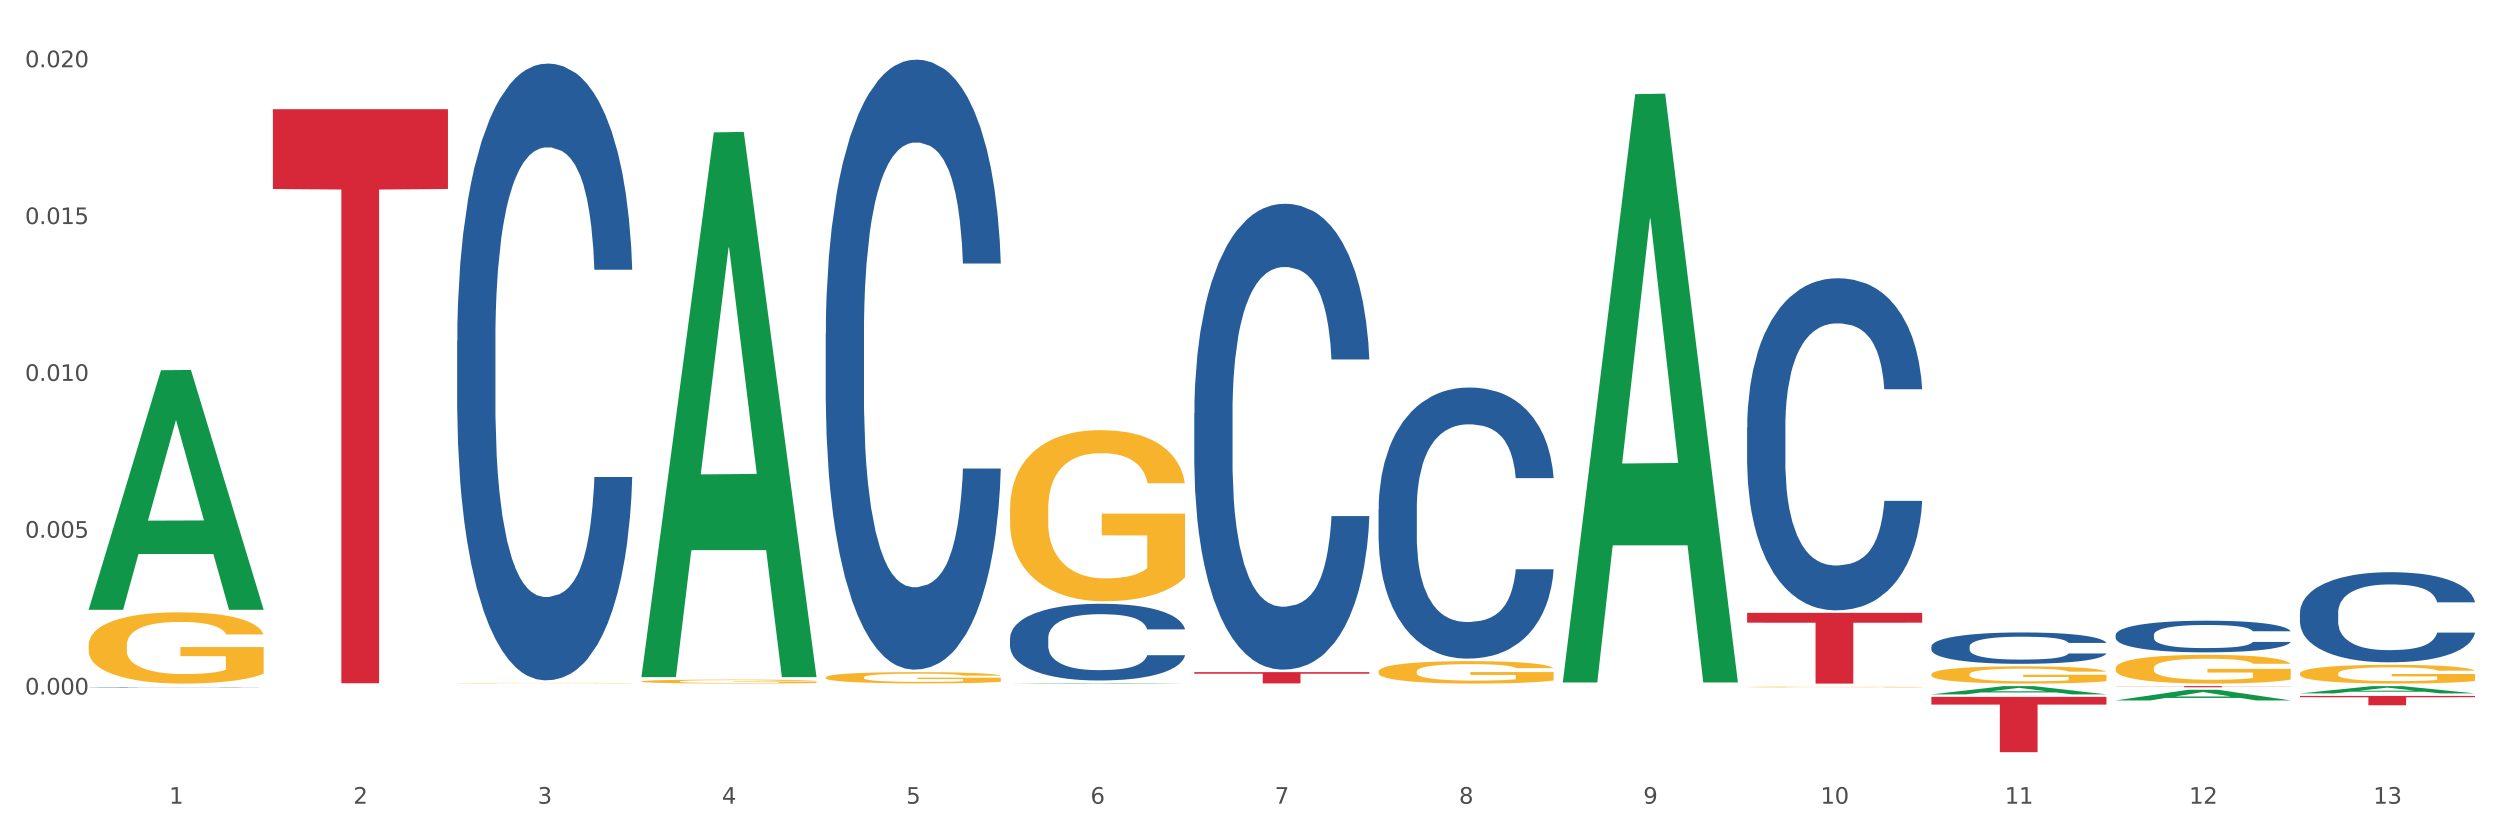 <?xml version="1.0" encoding="utf-8" standalone="no"?>
<!DOCTYPE svg PUBLIC "-//W3C//DTD SVG 1.1//EN"
  "http://www.w3.org/Graphics/SVG/1.1/DTD/svg11.dtd">
<svg xmlns:xlink="http://www.w3.org/1999/xlink" width="1080pt" height="360pt" viewBox="0 0 1080 360" xmlns="http://www.w3.org/2000/svg" version="1.1">
 <rect x="0" y="0" width="1080" height="360" fill="#333333" stroke="none"/>
 <defs>
  <style type="text/css">*{stroke-linejoin: round; stroke-linecap: butt}</style>
 </defs>
 <g id="figure_1">
  <g id="patch_1">
   <path d="M 0 360 
L 1080 360 
L 1080 0 
L 0 0 
z
" style="fill: #ffffff; stroke: #ffffff; stroke-linejoin: miter"/>
  </g>
  <g id="axes_1">
   <g id="matplotlib.axis_1">
    <g id="xtick_1">
     <g id="text_1">
      <!-- 1 -->
      <g style="fill: #4d4d4d" transform="translate(73.043 347.204) scale(0.096 -0.096)">
       <defs>
        <path id="DejaVuSans-31" d="M 794 531 
L 1825 531 
L 1825 4091 
L 703 3866 
L 703 4441 
L 1819 4666 
L 2450 4666 
L 2450 531 
L 3481 531 
L 3481 0 
L 794 0 
L 794 531 
z
" transform="scale(0.016)"/>
       </defs>
       <use xlink:href="#DejaVuSans-31"/>
      </g>
     </g>
    </g>
    <g id="xtick_2">
     <g id="text_2">
      <!-- 2 -->
      <g style="fill: #4d4d4d" transform="translate(152.65 347.204) scale(0.096 -0.096)">
       <defs>
        <path id="DejaVuSans-32" d="M 1228 531 
L 3431 531 
L 3431 0 
L 469 0 
L 469 531 
Q 828 903 1448 1529 
Q 2069 2156 2228 2338 
Q 2531 2678 2651 2914 
Q 2772 3150 2772 3378 
Q 2772 3750 2511 3984 
Q 2250 4219 1831 4219 
Q 1534 4219 1204 4116 
Q 875 4013 500 3803 
L 500 4441 
Q 881 4594 1212 4672 
Q 1544 4750 1819 4750 
Q 2544 4750 2975 4387 
Q 3406 4025 3406 3419 
Q 3406 3131 3298 2873 
Q 3191 2616 2906 2266 
Q 2828 2175 2409 1742 
Q 1991 1309 1228 531 
z
" transform="scale(0.016)"/>
       </defs>
       <use xlink:href="#DejaVuSans-32"/>
      </g>
     </g>
    </g>
    <g id="xtick_3">
     <g id="text_3">
      <!-- 3 -->
      <g style="fill: #4d4d4d" transform="translate(232.258 347.204) scale(0.096 -0.096)">
       <defs>
        <path id="DejaVuSans-33" d="M 2597 2516 
Q 3050 2419 3304 2112 
Q 3559 1806 3559 1356 
Q 3559 666 3084 287 
Q 2609 -91 1734 -91 
Q 1441 -91 1130 -33 
Q 819 25 488 141 
L 488 750 
Q 750 597 1062 519 
Q 1375 441 1716 441 
Q 2309 441 2620 675 
Q 2931 909 2931 1356 
Q 2931 1769 2642 2001 
Q 2353 2234 1838 2234 
L 1294 2234 
L 1294 2753 
L 1863 2753 
Q 2328 2753 2575 2939 
Q 2822 3125 2822 3475 
Q 2822 3834 2567 4026 
Q 2313 4219 1838 4219 
Q 1578 4219 1281 4162 
Q 984 4106 628 3988 
L 628 4550 
Q 988 4650 1302 4700 
Q 1616 4750 1894 4750 
Q 2613 4750 3031 4423 
Q 3450 4097 3450 3541 
Q 3450 3153 3228 2886 
Q 3006 2619 2597 2516 
z
" transform="scale(0.016)"/>
       </defs>
       <use xlink:href="#DejaVuSans-33"/>
      </g>
     </g>
    </g>
    <g id="xtick_4">
     <g id="text_4">
      <!-- 4 -->
      <g style="fill: #4d4d4d" transform="translate(311.865 347.204) scale(0.096 -0.096)">
       <defs>
        <path id="DejaVuSans-34" d="M 2419 4116 
L 825 1625 
L 2419 1625 
L 2419 4116 
z
M 2253 4666 
L 3047 4666 
L 3047 1625 
L 3713 1625 
L 3713 1100 
L 3047 1100 
L 3047 0 
L 2419 0 
L 2419 1100 
L 313 1100 
L 313 1709 
L 2253 4666 
z
" transform="scale(0.016)"/>
       </defs>
       <use xlink:href="#DejaVuSans-34"/>
      </g>
     </g>
    </g>
    <g id="xtick_5">
     <g id="text_5">
      <!-- 5 -->
      <g style="fill: #4d4d4d" transform="translate(391.473 347.204) scale(0.096 -0.096)">
       <defs>
        <path id="DejaVuSans-35" d="M 691 4666 
L 3169 4666 
L 3169 4134 
L 1269 4134 
L 1269 2991 
Q 1406 3038 1543 3061 
Q 1681 3084 1819 3084 
Q 2600 3084 3056 2656 
Q 3513 2228 3513 1497 
Q 3513 744 3044 326 
Q 2575 -91 1722 -91 
Q 1428 -91 1123 -41 
Q 819 9 494 109 
L 494 744 
Q 775 591 1075 516 
Q 1375 441 1709 441 
Q 2250 441 2565 725 
Q 2881 1009 2881 1497 
Q 2881 1984 2565 2268 
Q 2250 2553 1709 2553 
Q 1456 2553 1204 2497 
Q 953 2441 691 2322 
L 691 4666 
z
" transform="scale(0.016)"/>
       </defs>
       <use xlink:href="#DejaVuSans-35"/>
      </g>
     </g>
    </g>
    <g id="xtick_6">
     <g id="text_6">
      <!-- 6 -->
      <g style="fill: #4d4d4d" transform="translate(471.08 347.204) scale(0.096 -0.096)">
       <defs>
        <path id="DejaVuSans-36" d="M 2113 2584 
Q 1688 2584 1439 2293 
Q 1191 2003 1191 1497 
Q 1191 994 1439 701 
Q 1688 409 2113 409 
Q 2538 409 2786 701 
Q 3034 994 3034 1497 
Q 3034 2003 2786 2293 
Q 2538 2584 2113 2584 
z
M 3366 4563 
L 3366 3988 
Q 3128 4100 2886 4159 
Q 2644 4219 2406 4219 
Q 1781 4219 1451 3797 
Q 1122 3375 1075 2522 
Q 1259 2794 1537 2939 
Q 1816 3084 2150 3084 
Q 2853 3084 3261 2657 
Q 3669 2231 3669 1497 
Q 3669 778 3244 343 
Q 2819 -91 2113 -91 
Q 1303 -91 875 529 
Q 447 1150 447 2328 
Q 447 3434 972 4092 
Q 1497 4750 2381 4750 
Q 2619 4750 2861 4703 
Q 3103 4656 3366 4563 
z
" transform="scale(0.016)"/>
       </defs>
       <use xlink:href="#DejaVuSans-36"/>
      </g>
     </g>
    </g>
    <g id="xtick_7">
     <g id="text_7">
      <!-- 7 -->
      <g style="fill: #4d4d4d" transform="translate(550.688 347.204) scale(0.096 -0.096)">
       <defs>
        <path id="DejaVuSans-37" d="M 525 4666 
L 3525 4666 
L 3525 4397 
L 1831 0 
L 1172 0 
L 2766 4134 
L 525 4134 
L 525 4666 
z
" transform="scale(0.016)"/>
       </defs>
       <use xlink:href="#DejaVuSans-37"/>
      </g>
     </g>
    </g>
    <g id="xtick_8">
     <g id="text_8">
      <!-- 8 -->
      <g style="fill: #4d4d4d" transform="translate(630.295 347.204) scale(0.096 -0.096)">
       <defs>
        <path id="DejaVuSans-38" d="M 2034 2216 
Q 1584 2216 1326 1975 
Q 1069 1734 1069 1313 
Q 1069 891 1326 650 
Q 1584 409 2034 409 
Q 2484 409 2743 651 
Q 3003 894 3003 1313 
Q 3003 1734 2745 1975 
Q 2488 2216 2034 2216 
z
M 1403 2484 
Q 997 2584 770 2862 
Q 544 3141 544 3541 
Q 544 4100 942 4425 
Q 1341 4750 2034 4750 
Q 2731 4750 3128 4425 
Q 3525 4100 3525 3541 
Q 3525 3141 3298 2862 
Q 3072 2584 2669 2484 
Q 3125 2378 3379 2068 
Q 3634 1759 3634 1313 
Q 3634 634 3220 271 
Q 2806 -91 2034 -91 
Q 1263 -91 848 271 
Q 434 634 434 1313 
Q 434 1759 690 2068 
Q 947 2378 1403 2484 
z
M 1172 3481 
Q 1172 3119 1398 2916 
Q 1625 2713 2034 2713 
Q 2441 2713 2670 2916 
Q 2900 3119 2900 3481 
Q 2900 3844 2670 4047 
Q 2441 4250 2034 4250 
Q 1625 4250 1398 4047 
Q 1172 3844 1172 3481 
z
" transform="scale(0.016)"/>
       </defs>
       <use xlink:href="#DejaVuSans-38"/>
      </g>
     </g>
    </g>
    <g id="xtick_9">
     <g id="text_9">
      <!-- 9 -->
      <g style="fill: #4d4d4d" transform="translate(709.902 347.204) scale(0.096 -0.096)">
       <defs>
        <path id="DejaVuSans-39" d="M 703 97 
L 703 672 
Q 941 559 1184 500 
Q 1428 441 1663 441 
Q 2288 441 2617 861 
Q 2947 1281 2994 2138 
Q 2813 1869 2534 1725 
Q 2256 1581 1919 1581 
Q 1219 1581 811 2004 
Q 403 2428 403 3163 
Q 403 3881 828 4315 
Q 1253 4750 1959 4750 
Q 2769 4750 3195 4129 
Q 3622 3509 3622 2328 
Q 3622 1225 3098 567 
Q 2575 -91 1691 -91 
Q 1453 -91 1209 -44 
Q 966 3 703 97 
z
M 1959 2075 
Q 2384 2075 2632 2365 
Q 2881 2656 2881 3163 
Q 2881 3666 2632 3958 
Q 2384 4250 1959 4250 
Q 1534 4250 1286 3958 
Q 1038 3666 1038 3163 
Q 1038 2656 1286 2365 
Q 1534 2075 1959 2075 
z
" transform="scale(0.016)"/>
       </defs>
       <use xlink:href="#DejaVuSans-39"/>
      </g>
     </g>
    </g>
    <g id="xtick_10">
     <g id="text_10">
      <!-- 10 -->
      <g style="fill: #4d4d4d" transform="translate(786.456 347.204) scale(0.096 -0.096)">
       <defs>
        <path id="DejaVuSans-30" d="M 2034 4250 
Q 1547 4250 1301 3770 
Q 1056 3291 1056 2328 
Q 1056 1369 1301 889 
Q 1547 409 2034 409 
Q 2525 409 2770 889 
Q 3016 1369 3016 2328 
Q 3016 3291 2770 3770 
Q 2525 4250 2034 4250 
z
M 2034 4750 
Q 2819 4750 3233 4129 
Q 3647 3509 3647 2328 
Q 3647 1150 3233 529 
Q 2819 -91 2034 -91 
Q 1250 -91 836 529 
Q 422 1150 422 2328 
Q 422 3509 836 4129 
Q 1250 4750 2034 4750 
z
" transform="scale(0.016)"/>
       </defs>
       <use xlink:href="#DejaVuSans-31"/>
       <use xlink:href="#DejaVuSans-30" transform="translate(63.623 0)"/>
      </g>
     </g>
    </g>
    <g id="xtick_11">
     <g id="text_11">
      <!-- 11 -->
      <g style="fill: #4d4d4d" transform="translate(866.063 347.204) scale(0.096 -0.096)">
       <use xlink:href="#DejaVuSans-31"/>
       <use xlink:href="#DejaVuSans-31" transform="translate(63.623 0)"/>
      </g>
     </g>
    </g>
    <g id="xtick_12">
     <g id="text_12">
      <!-- 12 -->
      <g style="fill: #4d4d4d" transform="translate(945.671 347.204) scale(0.096 -0.096)">
       <use xlink:href="#DejaVuSans-31"/>
       <use xlink:href="#DejaVuSans-32" transform="translate(63.623 0)"/>
      </g>
     </g>
    </g>
    <g id="xtick_13">
     <g id="text_13">
      <!-- 13 -->
      <g style="fill: #4d4d4d" transform="translate(1025.278 347.204) scale(0.096 -0.096)">
       <use xlink:href="#DejaVuSans-31"/>
       <use xlink:href="#DejaVuSans-33" transform="translate(63.623 0)"/>
      </g>
     </g>
    </g>
    <g id="xtick_14"/>
    <g id="xtick_15"/>
    <g id="xtick_16"/>
    <g id="xtick_17"/>
    <g id="xtick_18"/>
    <g id="xtick_19"/>
    <g id="xtick_20"/>
    <g id="xtick_21"/>
    <g id="xtick_22"/>
    <g id="xtick_23"/>
    <g id="xtick_24"/>
    <g id="xtick_25"/>
   </g>
   <g id="matplotlib.axis_2">
    <g id="ytick_1">
     <g id="text_14">
      <!-- 0.000 -->
      <g style="fill: #4d4d4d" transform="translate(10.8 300.044) scale(0.096 -0.096)">
       <defs>
        <path id="DejaVuSans-2e" d="M 684 794 
L 1344 794 
L 1344 0 
L 684 0 
L 684 794 
z
" transform="scale(0.016)"/>
       </defs>
       <use xlink:href="#DejaVuSans-30"/>
       <use xlink:href="#DejaVuSans-2e" transform="translate(63.623 0)"/>
       <use xlink:href="#DejaVuSans-30" transform="translate(95.41 0)"/>
       <use xlink:href="#DejaVuSans-30" transform="translate(159.033 0)"/>
       <use xlink:href="#DejaVuSans-30" transform="translate(222.656 0)"/>
      </g>
     </g>
    </g>
    <g id="ytick_2">
     <g id="text_15">
      <!-- 0.005 -->
      <g style="fill: #4d4d4d" transform="translate(10.8 232.295) scale(0.096 -0.096)">
       <use xlink:href="#DejaVuSans-30"/>
       <use xlink:href="#DejaVuSans-2e" transform="translate(63.623 0)"/>
       <use xlink:href="#DejaVuSans-30" transform="translate(95.41 0)"/>
       <use xlink:href="#DejaVuSans-30" transform="translate(159.033 0)"/>
       <use xlink:href="#DejaVuSans-35" transform="translate(222.656 0)"/>
      </g>
     </g>
    </g>
    <g id="ytick_3">
     <g id="text_16">
      <!-- 0.010 -->
      <g style="fill: #4d4d4d" transform="translate(10.8 164.546) scale(0.096 -0.096)">
       <use xlink:href="#DejaVuSans-30"/>
       <use xlink:href="#DejaVuSans-2e" transform="translate(63.623 0)"/>
       <use xlink:href="#DejaVuSans-30" transform="translate(95.41 0)"/>
       <use xlink:href="#DejaVuSans-31" transform="translate(159.033 0)"/>
       <use xlink:href="#DejaVuSans-30" transform="translate(222.656 0)"/>
      </g>
     </g>
    </g>
    <g id="ytick_4">
     <g id="text_17">
      <!-- 0.015 -->
      <g style="fill: #4d4d4d" transform="translate(10.8 96.798) scale(0.096 -0.096)">
       <use xlink:href="#DejaVuSans-30"/>
       <use xlink:href="#DejaVuSans-2e" transform="translate(63.623 0)"/>
       <use xlink:href="#DejaVuSans-30" transform="translate(95.41 0)"/>
       <use xlink:href="#DejaVuSans-31" transform="translate(159.033 0)"/>
       <use xlink:href="#DejaVuSans-35" transform="translate(222.656 0)"/>
      </g>
     </g>
    </g>
    <g id="ytick_5">
     <g id="text_18">
      <!-- 0.020 -->
      <g style="fill: #4d4d4d" transform="translate(10.8 29.049) scale(0.096 -0.096)">
       <use xlink:href="#DejaVuSans-30"/>
       <use xlink:href="#DejaVuSans-2e" transform="translate(63.623 0)"/>
       <use xlink:href="#DejaVuSans-30" transform="translate(95.41 0)"/>
       <use xlink:href="#DejaVuSans-32" transform="translate(159.033 0)"/>
       <use xlink:href="#DejaVuSans-30" transform="translate(222.656 0)"/>
      </g>
     </g>
    </g>
    <g id="ytick_6"/>
    <g id="ytick_7"/>
    <g id="ytick_8"/>
    <g id="ytick_9"/>
    <g id="ytick_10"/>
   </g>
   <g id="PolyCollection_1">
    <path d="M 38.283 263.251 
L 38.361 263.154 
L 69.547 159.924 
L 82.49 159.827 
L 113.91 263.446 
L 98.941 263.446 
L 92.158 239.317 
L 59.958 239.317 
L 59.724 239.706 
L 53.175 263.446 
L 38.283 263.446 
L 38.283 263.251 
L 64.012 224.917 
L 88.103 224.82 
L 76.175 181.913 
L 76.019 181.718 
L 75.863 182.01 
L 63.934 224.82 
L 64.012 224.917 
L 38.283 263.251 
z
" clip-path="url(#p4e8a99e664)" style="fill: #109648"/>
    <path d="M 913.965 296.397 
L 989.593 296.397 
L 989.593 296.468 
L 959.843 296.468 
L 959.843 296.909 
L 943.535 296.909 
L 943.535 296.468 
L 913.965 296.468 
L 913.965 296.397 
L 913.965 296.397 
z
" clip-path="url(#p4e8a99e664)" style="fill: #d62839"/>
    <path d="M 834.358 301.052 
L 909.985 301.052 
L 909.985 304.373 
L 880.236 304.396 
L 880.236 324.95 
L 863.928 324.95 
L 863.928 304.396 
L 834.358 304.373 
L 834.358 301.075 
L 834.358 301.052 
z
" clip-path="url(#p4e8a99e664)" style="fill: #d62839"/>
    <path d="M 754.75 264.753 
L 830.378 264.753 
L 830.378 269 
L 800.628 269.029 
L 800.628 295.314 
L 784.32 295.314 
L 784.32 269.029 
L 754.75 269 
L 754.75 264.782 
L 754.75 264.753 
z
" clip-path="url(#p4e8a99e664)" style="fill: #d62839"/>
    <path d="M 515.928 290.374 
L 591.555 290.374 
L 591.555 291.049 
L 561.806 291.054 
L 561.806 295.232 
L 545.498 295.232 
L 545.498 291.054 
L 515.928 291.049 
L 515.928 290.379 
L 515.928 290.374 
z
" clip-path="url(#p4e8a99e664)" style="fill: #d62839"/>
    <path d="M 117.89 47.188 
L 193.518 47.188 
L 193.518 81.649 
L 163.769 81.882 
L 163.769 295.167 
L 147.46 295.167 
L 147.46 81.882 
L 117.89 81.649 
L 117.89 47.421 
L 117.89 47.188 
z
" clip-path="url(#p4e8a99e664)" style="fill: #d62839"/>
    <path d="M 38.283 296.99 
L 38.372 296.99 
L 38.372 296.984 
L 38.641 296.977 
L 39.624 296.963 
L 40.875 296.953 
L 43.021 296.941 
L 44.183 296.935 
L 45.703 296.93 
L 48.831 296.92 
L 52.407 296.913 
L 54.91 296.908 
L 56.788 296.906 
L 60.989 296.901 
L 63.403 296.898 
L 65.906 296.897 
L 68.051 296.895 
L 71.627 296.894 
L 74.487 296.894 
L 77.795 296.893 
L 80.566 296.894 
L 84.231 296.894 
L 89.595 296.897 
L 91.651 296.898 
L 94.422 296.9 
L 97.283 296.904 
L 99.607 296.907 
L 102.289 296.911 
L 105.06 296.917 
L 107.742 296.925 
L 109.619 296.931 
L 111.139 296.939 
L 112.48 296.948 
L 113.463 296.957 
L 113.91 296.965 
L 97.551 296.965 
L 97.104 296.958 
L 96.21 296.95 
L 95.316 296.945 
L 94.333 296.941 
L 92.813 296.936 
L 91.472 296.932 
L 89.237 296.929 
L 87.181 296.926 
L 85.483 296.925 
L 83.427 296.924 
L 79.047 296.923 
L 75.918 296.923 
L 73.951 296.923 
L 71.537 296.924 
L 69.481 296.925 
L 67.068 296.928 
L 65.191 296.93 
L 63.313 296.934 
L 62.241 296.936 
L 60.631 296.94 
L 59.559 296.944 
L 58.128 296.95 
L 57.324 296.954 
L 55.894 296.965 
L 55.268 296.974 
L 55 296.979 
L 54.821 296.986 
L 54.821 297.016 
L 55.357 297.03 
L 55.804 297.036 
L 56.519 297.043 
L 57.86 297.051 
L 59.827 297.06 
L 61.883 297.066 
L 63.581 297.07 
L 65.191 297.072 
L 66.8 297.075 
L 68.766 297.077 
L 70.375 297.078 
L 72.789 297.079 
L 75.65 297.08 
L 77.884 297.08 
L 82.444 297.079 
L 84.5 297.078 
L 86.466 297.076 
L 88.612 297.074 
L 90.31 297.072 
L 91.293 297.07 
L 92.903 297.066 
L 94.154 297.062 
L 95.227 297.058 
L 95.942 297.054 
L 96.747 297.048 
L 97.372 297.041 
L 97.551 297.038 
L 113.91 297.038 
L 113.553 297.045 
L 112.927 297.052 
L 111.675 297.061 
L 110.692 297.066 
L 109.172 297.073 
L 107.563 297.078 
L 105.328 297.084 
L 103.272 297.089 
L 101.127 297.093 
L 98.803 297.096 
L 94.601 297.101 
L 93.081 297.103 
L 89.863 297.105 
L 87.36 297.106 
L 83.695 297.108 
L 79.94 297.108 
L 76.007 297.109 
L 72.521 297.108 
L 68.677 297.107 
L 66.263 297.106 
L 63.581 297.104 
L 60.453 297.101 
L 57.503 297.098 
L 54.731 297.094 
L 52.139 297.09 
L 49.725 297.084 
L 46.597 297.076 
L 44.272 297.068 
L 42.574 297.06 
L 41.412 297.054 
L 40.25 297.045 
L 39.624 297.04 
L 38.641 297.026 
L 38.283 297.013 
L 38.283 296.99 
z
" clip-path="url(#p4e8a99e664)" style="fill: #255c99"/>
    <path d="M 993.573 300.642 
L 1069.2 300.642 
L 1069.2 301.204 
L 1039.451 301.208 
L 1039.451 304.683 
L 1023.143 304.683 
L 1023.143 301.208 
L 993.573 301.204 
L 993.573 300.646 
L 993.573 300.642 
z
" clip-path="url(#p4e8a99e664)" style="fill: #d62839"/>
    <path d="M 197.498 147.182 
L 197.587 146.939 
L 197.587 140.125 
L 197.856 130.878 
L 198.839 113.844 
L 200.09 100.947 
L 202.236 85.859 
L 203.398 79.532 
L 204.918 72.475 
L 208.046 61.038 
L 211.622 51.304 
L 214.125 45.95 
L 216.002 42.544 
L 220.204 36.46 
L 222.618 33.783 
L 225.121 31.593 
L 227.266 30.133 
L 230.842 28.43 
L 233.702 27.7 
L 237.01 27.456 
L 239.781 27.7 
L 243.446 28.673 
L 248.81 31.593 
L 250.866 33.296 
L 253.637 36.217 
L 256.498 40.11 
L 258.822 44.004 
L 261.504 49.601 
L 264.275 56.901 
L 266.957 66.148 
L 268.834 74.665 
L 270.354 83.669 
L 271.695 94.62 
L 272.678 106.544 
L 273.125 116.521 
L 256.766 116.521 
L 256.319 107.517 
L 255.425 97.783 
L 254.531 91.213 
L 253.548 85.859 
L 252.028 79.776 
L 250.687 75.882 
L 248.452 71.258 
L 246.396 68.338 
L 244.698 66.635 
L 242.642 65.175 
L 238.262 63.715 
L 235.133 63.715 
L 233.166 64.201 
L 230.752 65.418 
L 228.696 67.122 
L 226.283 70.042 
L 224.406 73.205 
L 222.528 77.342 
L 221.456 80.262 
L 219.846 85.616 
L 218.774 89.996 
L 217.343 97.54 
L 216.539 102.893 
L 215.109 116.764 
L 214.483 126.985 
L 214.215 134.042 
L 214.036 141.829 
L 214.036 179.791 
L 214.572 196.825 
L 215.019 204.125 
L 215.734 212.399 
L 217.075 223.106 
L 219.042 233.57 
L 221.098 241.114 
L 222.796 245.737 
L 224.406 249.144 
L 226.015 251.821 
L 227.981 254.255 
L 229.59 255.715 
L 232.004 257.175 
L 234.865 257.905 
L 237.099 257.905 
L 241.658 256.688 
L 243.715 255.471 
L 245.681 253.768 
L 247.827 251.091 
L 249.525 248.171 
L 250.508 245.981 
L 252.118 241.357 
L 253.369 236.49 
L 254.442 230.893 
L 255.157 226.026 
L 255.961 218.726 
L 256.587 210.452 
L 256.766 206.072 
L 273.125 206.072 
L 272.768 214.833 
L 272.142 223.35 
L 270.89 234.787 
L 269.907 241.357 
L 268.387 249.388 
L 266.778 256.201 
L 264.543 263.745 
L 262.487 269.342 
L 260.342 274.209 
L 258.018 278.589 
L 253.816 284.673 
L 252.296 286.376 
L 249.078 289.296 
L 246.575 291 
L 242.91 292.703 
L 239.155 293.677 
L 235.222 293.92 
L 231.736 293.433 
L 227.892 291.973 
L 225.478 290.513 
L 222.796 288.323 
L 219.668 284.916 
L 216.718 280.779 
L 213.946 275.912 
L 211.354 270.315 
L 208.94 263.988 
L 205.812 253.525 
L 203.487 243.304 
L 201.789 233.814 
L 200.627 225.783 
L 199.465 215.563 
L 198.839 208.506 
L 197.856 191.471 
L 197.498 175.654 
L 197.498 147.182 
z
" clip-path="url(#p4e8a99e664)" style="fill: #255c99"/>
    <path d="M 436.32 275.723 
L 436.41 275.693 
L 436.41 274.846 
L 436.678 273.696 
L 437.661 271.577 
L 438.913 269.973 
L 441.058 268.097 
L 442.22 267.31 
L 443.74 266.432 
L 446.869 265.01 
L 450.445 263.799 
L 452.948 263.134 
L 454.825 262.71 
L 459.026 261.953 
L 461.44 261.62 
L 463.943 261.348 
L 466.089 261.166 
L 469.664 260.955 
L 472.525 260.864 
L 475.832 260.833 
L 478.604 260.864 
L 482.269 260.985 
L 487.632 261.348 
L 489.689 261.56 
L 492.46 261.923 
L 495.32 262.407 
L 497.645 262.891 
L 500.326 263.587 
L 503.098 264.495 
L 505.779 265.645 
L 507.657 266.705 
L 509.176 267.824 
L 510.517 269.186 
L 511.501 270.669 
L 511.948 271.91 
L 495.589 271.91 
L 495.142 270.79 
L 494.248 269.58 
L 493.354 268.763 
L 492.37 268.097 
L 490.851 267.34 
L 489.51 266.856 
L 487.275 266.281 
L 485.219 265.918 
L 483.52 265.706 
L 481.464 265.524 
L 477.084 265.343 
L 473.955 265.343 
L 471.989 265.403 
L 469.575 265.555 
L 467.519 265.766 
L 465.105 266.13 
L 463.228 266.523 
L 461.351 267.038 
L 460.278 267.401 
L 458.669 268.067 
L 457.596 268.611 
L 456.166 269.549 
L 455.361 270.215 
L 453.931 271.94 
L 453.305 273.211 
L 453.037 274.089 
L 452.858 275.057 
L 452.858 279.779 
L 453.395 281.897 
L 453.842 282.805 
L 454.557 283.834 
L 455.898 285.166 
L 457.864 286.467 
L 459.92 287.405 
L 461.619 287.98 
L 463.228 288.404 
L 464.837 288.737 
L 466.804 289.039 
L 468.413 289.221 
L 470.826 289.402 
L 473.687 289.493 
L 475.922 289.493 
L 480.481 289.342 
L 482.537 289.191 
L 484.504 288.979 
L 486.649 288.646 
L 488.348 288.283 
L 489.331 288.01 
L 490.94 287.435 
L 492.192 286.83 
L 493.264 286.134 
L 493.979 285.529 
L 494.784 284.621 
L 495.41 283.592 
L 495.589 283.047 
L 511.948 283.047 
L 511.59 284.137 
L 510.964 285.196 
L 509.713 286.618 
L 508.729 287.435 
L 507.21 288.434 
L 505.601 289.281 
L 503.366 290.22 
L 501.31 290.916 
L 499.164 291.521 
L 496.84 292.066 
L 492.639 292.822 
L 491.119 293.034 
L 487.901 293.397 
L 485.398 293.609 
L 481.732 293.821 
L 477.978 293.942 
L 474.045 293.972 
L 470.558 293.912 
L 466.714 293.73 
L 464.301 293.549 
L 461.619 293.276 
L 458.49 292.853 
L 455.54 292.338 
L 452.769 291.733 
L 450.176 291.037 
L 447.763 290.25 
L 444.634 288.949 
L 442.31 287.677 
L 440.611 286.497 
L 439.449 285.498 
L 438.287 284.227 
L 437.661 283.35 
L 436.678 281.231 
L 436.32 279.264 
L 436.32 275.723 
z
" clip-path="url(#p4e8a99e664)" style="fill: #255c99"/>
    <path d="M 38.283 278.754 
L 38.372 278.726 
L 38.372 277.714 
L 38.551 276.843 
L 39.444 274.734 
L 40.783 272.991 
L 41.765 272.063 
L 42.747 271.304 
L 43.908 270.545 
L 45.337 269.758 
L 47.926 268.605 
L 49.533 268.014 
L 51.498 267.396 
L 55.069 266.496 
L 57.659 265.99 
L 60.337 265.568 
L 64.712 265.062 
L 67.57 264.837 
L 70.605 264.669 
L 74.266 264.556 
L 77.034 264.528 
L 83.106 264.613 
L 88.284 264.866 
L 90.784 265.062 
L 93.999 265.4 
L 95.695 265.625 
L 98.463 266.075 
L 101.32 266.665 
L 103.285 267.171 
L 106.231 268.127 
L 108.464 269.083 
L 110.517 270.264 
L 111.589 271.079 
L 112.392 271.838 
L 113.107 272.71 
L 113.821 274.087 
L 97.749 274.087 
L 97.124 273.103 
L 96.142 272.175 
L 94.713 271.276 
L 93.463 270.714 
L 91.32 270.011 
L 89.356 269.561 
L 87.302 269.223 
L 84.802 268.942 
L 82.838 268.802 
L 80.07 268.689 
L 74.623 268.717 
L 70.962 268.942 
L 68.462 269.223 
L 66.855 269.476 
L 65.427 269.758 
L 63.819 270.151 
L 61.944 270.742 
L 60.605 271.276 
L 59.266 271.951 
L 58.194 272.625 
L 57.212 273.413 
L 56.409 274.256 
L 55.783 275.128 
L 55.248 276.196 
L 54.801 277.967 
L 54.801 281.819 
L 54.98 282.691 
L 55.426 283.843 
L 55.962 284.715 
L 56.855 285.755 
L 57.659 286.458 
L 59.176 287.47 
L 60.873 288.314 
L 62.212 288.848 
L 63.552 289.298 
L 65.873 289.916 
L 68.462 290.422 
L 70.695 290.731 
L 73.73 291.013 
L 75.784 291.125 
L 77.57 291.181 
L 81.945 291.181 
L 85.07 291.097 
L 88.552 290.9 
L 91.231 290.647 
L 93.463 290.338 
L 95.963 289.832 
L 97.57 289.354 
L 97.57 283.478 
L 77.927 283.45 
L 77.927 279.542 
L 113.91 279.542 
L 113.91 291.013 
L 112.392 291.603 
L 110.696 292.137 
L 108.91 292.615 
L 106.231 293.206 
L 103.017 293.768 
L 100.16 294.161 
L 97.124 294.499 
L 93.552 294.808 
L 88.909 295.089 
L 86.052 295.202 
L 82.481 295.286 
L 78.284 295.314 
L 74.623 295.258 
L 71.052 295.117 
L 67.302 294.864 
L 63.641 294.499 
L 60.873 294.133 
L 58.105 293.684 
L 55.158 293.093 
L 52.837 292.531 
L 51.051 292.025 
L 49.087 291.378 
L 46.944 290.535 
L 45.337 289.776 
L 43.908 288.988 
L 42.39 287.976 
L 41.319 287.105 
L 40.247 286.008 
L 39.622 285.193 
L 38.908 283.928 
L 38.372 282.156 
L 38.283 278.754 
z
" clip-path="url(#p4e8a99e664)" style="fill: #f7b32b"/>
    <path d="M 515.928 178.453 
L 516.017 178.269 
L 516.017 173.123 
L 516.286 166.138 
L 517.269 153.271 
L 518.52 143.529 
L 520.666 132.133 
L 521.828 127.354 
L 523.348 122.023 
L 526.476 113.384 
L 530.052 106.031 
L 532.555 101.988 
L 534.432 99.414 
L 538.634 94.819 
L 541.048 92.797 
L 543.551 91.143 
L 545.696 90.04 
L 549.272 88.753 
L 552.132 88.202 
L 555.44 88.018 
L 558.211 88.202 
L 561.876 88.937 
L 567.24 91.143 
L 569.296 92.429 
L 572.067 94.635 
L 574.928 97.576 
L 577.252 100.517 
L 579.934 104.745 
L 582.705 110.259 
L 585.387 117.244 
L 587.264 123.677 
L 588.784 130.478 
L 590.125 138.75 
L 591.108 147.757 
L 591.555 155.293 
L 575.196 155.293 
L 574.749 148.492 
L 573.855 141.139 
L 572.961 136.176 
L 571.978 132.133 
L 570.458 127.537 
L 569.117 124.596 
L 566.882 121.104 
L 564.826 118.898 
L 563.128 117.612 
L 561.072 116.509 
L 556.691 115.406 
L 553.563 115.406 
L 551.596 115.773 
L 549.182 116.692 
L 547.126 117.979 
L 544.713 120.185 
L 542.835 122.574 
L 540.958 125.699 
L 539.885 127.905 
L 538.276 131.949 
L 537.204 135.257 
L 535.773 140.956 
L 534.969 144.999 
L 533.539 155.477 
L 532.913 163.197 
L 532.645 168.527 
L 532.466 174.409 
L 532.466 203.084 
L 533.002 215.951 
L 533.449 221.465 
L 534.164 227.715 
L 535.505 235.802 
L 537.472 243.706 
L 539.528 249.404 
L 541.226 252.897 
L 542.835 255.47 
L 544.445 257.492 
L 546.411 259.33 
L 548.02 260.433 
L 550.434 261.536 
L 553.295 262.087 
L 555.529 262.087 
L 560.088 261.168 
L 562.145 260.249 
L 564.111 258.963 
L 566.257 256.941 
L 567.955 254.735 
L 568.938 253.081 
L 570.548 249.588 
L 571.799 245.912 
L 572.872 241.684 
L 573.587 238.008 
L 574.391 232.494 
L 575.017 226.244 
L 575.196 222.936 
L 591.555 222.936 
L 591.197 229.553 
L 590.572 235.986 
L 589.32 244.625 
L 588.337 249.588 
L 586.817 255.654 
L 585.208 260.801 
L 582.973 266.499 
L 580.917 270.727 
L 578.772 274.403 
L 576.448 277.711 
L 572.246 282.307 
L 570.726 283.593 
L 567.508 285.799 
L 565.005 287.086 
L 561.34 288.372 
L 557.585 289.108 
L 553.652 289.292 
L 550.166 288.924 
L 546.322 287.821 
L 543.908 286.718 
L 541.226 285.064 
L 538.098 282.49 
L 535.148 279.366 
L 532.376 275.689 
L 529.784 271.462 
L 527.37 266.683 
L 524.242 258.779 
L 521.917 251.059 
L 520.219 243.89 
L 519.057 237.824 
L 517.895 230.104 
L 517.269 224.774 
L 516.286 211.907 
L 515.928 199.959 
L 515.928 178.453 
z
" clip-path="url(#p4e8a99e664)" style="fill: #255c99"/>
    <path d="M 595.535 220.031 
L 595.625 219.924 
L 595.625 216.929 
L 595.893 212.864 
L 596.876 205.377 
L 598.128 199.708 
L 600.273 193.076 
L 601.435 190.295 
L 602.955 187.193 
L 606.084 182.166 
L 609.66 177.887 
L 612.163 175.534 
L 614.04 174.036 
L 618.241 171.362 
L 620.655 170.186 
L 623.158 169.223 
L 625.304 168.581 
L 628.879 167.832 
L 631.74 167.512 
L 635.047 167.405 
L 637.819 167.512 
L 641.484 167.939 
L 646.847 169.223 
L 648.904 169.972 
L 651.675 171.255 
L 654.535 172.967 
L 656.86 174.678 
L 659.541 177.138 
L 662.313 180.347 
L 664.994 184.412 
L 666.872 188.156 
L 668.391 192.113 
L 669.732 196.927 
L 670.716 202.168 
L 671.163 206.553 
L 654.803 206.553 
L 654.357 202.596 
L 653.463 198.317 
L 652.569 195.429 
L 651.585 193.076 
L 650.066 190.402 
L 648.725 188.69 
L 646.49 186.658 
L 644.434 185.374 
L 642.735 184.626 
L 640.679 183.984 
L 636.299 183.342 
L 633.17 183.342 
L 631.204 183.556 
L 628.79 184.091 
L 626.734 184.84 
L 624.32 186.123 
L 622.443 187.514 
L 620.566 189.332 
L 619.493 190.616 
L 617.884 192.969 
L 616.811 194.894 
L 615.381 198.21 
L 614.576 200.563 
L 613.146 206.66 
L 612.52 211.153 
L 612.252 214.255 
L 612.073 217.678 
L 612.073 234.364 
L 612.61 241.851 
L 613.057 245.06 
L 613.772 248.697 
L 615.113 253.404 
L 617.079 258.003 
L 619.135 261.319 
L 620.834 263.351 
L 622.443 264.849 
L 624.052 266.025 
L 626.019 267.095 
L 627.628 267.737 
L 630.041 268.379 
L 632.902 268.699 
L 635.137 268.699 
L 639.696 268.165 
L 641.752 267.63 
L 643.719 266.881 
L 645.864 265.704 
L 647.563 264.421 
L 648.546 263.458 
L 650.155 261.426 
L 651.407 259.287 
L 652.479 256.826 
L 653.194 254.687 
L 653.999 251.478 
L 654.625 247.841 
L 654.803 245.916 
L 671.163 245.916 
L 670.805 249.767 
L 670.179 253.511 
L 668.928 258.538 
L 667.944 261.426 
L 666.425 264.956 
L 664.816 267.951 
L 662.581 271.267 
L 660.525 273.727 
L 658.379 275.866 
L 656.055 277.791 
L 651.853 280.465 
L 650.334 281.214 
L 647.116 282.498 
L 644.613 283.247 
L 640.947 283.995 
L 637.193 284.423 
L 633.26 284.53 
L 629.773 284.316 
L 625.929 283.674 
L 623.516 283.033 
L 620.834 282.07 
L 617.705 280.572 
L 614.755 278.754 
L 611.984 276.615 
L 609.391 274.155 
L 606.978 271.374 
L 603.849 266.774 
L 601.525 262.282 
L 599.826 258.11 
L 598.664 254.58 
L 597.502 250.088 
L 596.876 246.986 
L 595.893 239.498 
L 595.535 232.546 
L 595.535 220.031 
z
" clip-path="url(#p4e8a99e664)" style="fill: #255c99"/>
    <path d="M 754.75 184.665 
L 754.84 184.534 
L 754.84 180.866 
L 755.108 175.887 
L 756.091 166.716 
L 757.343 159.771 
L 759.488 151.648 
L 760.65 148.242 
L 762.17 144.442 
L 765.299 138.284 
L 768.875 133.043 
L 771.378 130.161 
L 773.255 128.327 
L 777.456 125.051 
L 779.87 123.61 
L 782.373 122.431 
L 784.519 121.645 
L 788.094 120.727 
L 790.955 120.334 
L 794.262 120.203 
L 797.034 120.334 
L 800.699 120.858 
L 806.062 122.431 
L 808.118 123.348 
L 810.89 124.92 
L 813.75 127.016 
L 816.075 129.113 
L 818.756 132.126 
L 821.528 136.057 
L 824.209 141.036 
L 826.087 145.621 
L 827.606 150.469 
L 828.947 156.365 
L 829.931 162.785 
L 830.378 168.157 
L 814.018 168.157 
L 813.572 163.309 
L 812.678 158.068 
L 811.784 154.531 
L 810.8 151.648 
L 809.281 148.373 
L 807.94 146.276 
L 805.705 143.787 
L 803.649 142.215 
L 801.95 141.298 
L 799.894 140.511 
L 795.514 139.725 
L 792.385 139.725 
L 790.419 139.987 
L 788.005 140.642 
L 785.949 141.56 
L 783.535 143.132 
L 781.658 144.835 
L 779.781 147.062 
L 778.708 148.635 
L 777.099 151.517 
L 776.026 153.876 
L 774.596 157.937 
L 773.791 160.82 
L 772.361 168.288 
L 771.735 173.791 
L 771.467 177.59 
L 771.288 181.783 
L 771.288 202.222 
L 771.825 211.393 
L 772.272 215.324 
L 772.987 219.779 
L 774.328 225.544 
L 776.294 231.178 
L 778.35 235.239 
L 780.049 237.729 
L 781.658 239.563 
L 783.267 241.004 
L 785.234 242.314 
L 786.843 243.1 
L 789.256 243.887 
L 792.117 244.28 
L 794.352 244.28 
L 798.911 243.625 
L 800.967 242.969 
L 802.934 242.052 
L 805.079 240.611 
L 806.778 239.039 
L 807.761 237.86 
L 809.37 235.37 
L 810.622 232.75 
L 811.694 229.736 
L 812.409 227.116 
L 813.214 223.185 
L 813.84 218.731 
L 814.018 216.372 
L 830.378 216.372 
L 830.02 221.089 
L 829.394 225.675 
L 828.143 231.833 
L 827.159 235.37 
L 825.64 239.694 
L 824.031 243.362 
L 821.796 247.424 
L 819.74 250.438 
L 817.594 253.058 
L 815.27 255.416 
L 811.068 258.692 
L 809.549 259.609 
L 806.331 261.181 
L 803.828 262.098 
L 800.162 263.016 
L 796.408 263.54 
L 792.475 263.671 
L 788.988 263.409 
L 785.144 262.622 
L 782.731 261.836 
L 780.049 260.657 
L 776.92 258.823 
L 773.97 256.596 
L 771.199 253.975 
L 768.606 250.962 
L 766.193 247.555 
L 763.064 241.921 
L 760.74 236.418 
L 759.041 231.309 
L 757.879 226.985 
L 756.717 221.482 
L 756.091 217.682 
L 755.108 208.511 
L 754.75 199.995 
L 754.75 184.665 
z
" clip-path="url(#p4e8a99e664)" style="fill: #255c99"/>
    <path d="M 834.358 279.306 
L 834.447 279.294 
L 834.447 278.947 
L 834.715 278.477 
L 835.699 277.611 
L 836.95 276.955 
L 839.096 276.187 
L 840.258 275.865 
L 841.778 275.506 
L 844.906 274.925 
L 848.482 274.429 
L 850.985 274.157 
L 852.862 273.984 
L 857.064 273.674 
L 859.478 273.538 
L 861.981 273.427 
L 864.126 273.353 
L 867.702 273.266 
L 870.562 273.229 
L 873.87 273.216 
L 876.641 273.229 
L 880.306 273.278 
L 885.67 273.427 
L 887.726 273.514 
L 890.497 273.662 
L 893.358 273.86 
L 895.682 274.058 
L 898.364 274.343 
L 901.135 274.714 
L 903.817 275.185 
L 905.694 275.618 
L 907.214 276.076 
L 908.555 276.633 
L 909.538 277.239 
L 909.985 277.747 
L 893.626 277.747 
L 893.179 277.289 
L 892.285 276.794 
L 891.391 276.459 
L 890.408 276.187 
L 888.888 275.878 
L 887.547 275.68 
L 885.312 275.444 
L 883.256 275.296 
L 881.558 275.209 
L 879.502 275.135 
L 875.121 275.061 
L 871.993 275.061 
L 870.026 275.086 
L 867.612 275.147 
L 865.556 275.234 
L 863.143 275.383 
L 861.265 275.544 
L 859.388 275.754 
L 858.315 275.902 
L 856.706 276.175 
L 855.634 276.398 
L 854.203 276.781 
L 853.399 277.054 
L 851.968 277.759 
L 851.343 278.279 
L 851.075 278.638 
L 850.896 279.034 
L 850.896 280.965 
L 851.432 281.832 
L 851.879 282.203 
L 852.594 282.624 
L 853.935 283.168 
L 855.902 283.701 
L 857.958 284.084 
L 859.656 284.32 
L 861.265 284.493 
L 862.875 284.629 
L 864.841 284.753 
L 866.45 284.827 
L 868.864 284.901 
L 871.724 284.938 
L 873.959 284.938 
L 878.518 284.877 
L 880.574 284.815 
L 882.541 284.728 
L 884.687 284.592 
L 886.385 284.443 
L 887.368 284.332 
L 888.977 284.097 
L 890.229 283.849 
L 891.302 283.565 
L 892.017 283.317 
L 892.821 282.946 
L 893.447 282.525 
L 893.626 282.302 
L 909.985 282.302 
L 909.627 282.748 
L 909.002 283.181 
L 907.75 283.763 
L 906.767 284.097 
L 905.247 284.505 
L 903.638 284.852 
L 901.403 285.236 
L 899.347 285.52 
L 897.202 285.768 
L 894.877 285.991 
L 890.676 286.3 
L 889.156 286.387 
L 885.938 286.535 
L 883.435 286.622 
L 879.77 286.709 
L 876.015 286.758 
L 872.082 286.77 
L 868.596 286.746 
L 864.752 286.671 
L 862.338 286.597 
L 859.656 286.486 
L 856.528 286.312 
L 853.578 286.102 
L 850.806 285.854 
L 848.214 285.57 
L 845.8 285.248 
L 842.672 284.716 
L 840.347 284.196 
L 838.649 283.713 
L 837.487 283.305 
L 836.325 282.785 
L 835.699 282.426 
L 834.715 281.559 
L 834.358 280.755 
L 834.358 279.306 
z
" clip-path="url(#p4e8a99e664)" style="fill: #255c99"/>
    <path d="M 356.713 144.167 
L 356.802 143.926 
L 356.802 137.188 
L 357.071 128.043 
L 358.054 111.196 
L 359.305 98.441 
L 361.451 83.519 
L 362.613 77.262 
L 364.133 70.283 
L 367.261 58.971 
L 370.837 49.345 
L 373.34 44.05 
L 375.217 40.681 
L 379.419 34.664 
L 381.833 32.017 
L 384.336 29.851 
L 386.481 28.407 
L 390.057 26.722 
L 392.917 26 
L 396.225 25.759 
L 398.996 26 
L 402.661 26.963 
L 408.025 29.851 
L 410.081 31.535 
L 412.852 34.423 
L 415.713 38.274 
L 418.037 42.125 
L 420.719 47.66 
L 423.49 54.88 
L 426.172 64.025 
L 428.049 72.449 
L 429.569 81.353 
L 430.91 92.183 
L 431.893 103.976 
L 432.34 113.843 
L 415.981 113.843 
L 415.534 104.939 
L 414.64 95.312 
L 413.746 88.814 
L 412.763 83.519 
L 411.243 77.503 
L 409.902 73.652 
L 407.667 69.079 
L 405.611 66.191 
L 403.913 64.507 
L 401.857 63.063 
L 397.477 61.619 
L 394.348 61.619 
L 392.381 62.1 
L 389.967 63.303 
L 387.911 64.988 
L 385.498 67.876 
L 383.62 71.005 
L 381.743 75.096 
L 380.67 77.984 
L 379.061 83.279 
L 377.989 87.611 
L 376.558 95.071 
L 375.754 100.366 
L 374.324 114.084 
L 373.698 124.192 
L 373.43 131.171 
L 373.251 138.873 
L 373.251 176.416 
L 373.787 193.263 
L 374.234 200.483 
L 374.949 208.666 
L 376.29 219.255 
L 378.257 229.604 
L 380.313 237.064 
L 382.011 241.637 
L 383.62 245.006 
L 385.23 247.654 
L 387.196 250.06 
L 388.805 251.504 
L 391.219 252.948 
L 394.08 253.67 
L 396.314 253.67 
L 400.873 252.467 
L 402.93 251.264 
L 404.896 249.579 
L 407.042 246.932 
L 408.74 244.044 
L 409.723 241.878 
L 411.333 237.305 
L 412.584 232.492 
L 413.657 226.956 
L 414.372 222.143 
L 415.176 214.923 
L 415.802 206.74 
L 415.981 202.408 
L 432.34 202.408 
L 431.983 211.072 
L 431.357 219.496 
L 430.105 230.807 
L 429.122 237.305 
L 427.602 245.247 
L 425.993 251.986 
L 423.758 259.446 
L 421.702 264.981 
L 419.557 269.795 
L 417.233 274.127 
L 413.031 280.143 
L 411.511 281.828 
L 408.293 284.716 
L 405.79 286.401 
L 402.125 288.085 
L 398.37 289.048 
L 394.437 289.289 
L 390.951 288.807 
L 387.107 287.363 
L 384.693 285.919 
L 382.011 283.753 
L 378.883 280.384 
L 375.933 276.293 
L 373.161 271.479 
L 370.569 265.944 
L 368.155 259.687 
L 365.027 249.338 
L 362.702 239.23 
L 361.004 229.844 
L 359.842 221.902 
L 358.68 211.794 
L 358.054 204.815 
L 357.071 187.968 
L 356.713 172.325 
L 356.713 144.167 
z
" clip-path="url(#p4e8a99e664)" style="fill: #255c99"/>
    <path d="M 913.965 274.284 
L 914.055 274.271 
L 914.055 273.921 
L 914.323 273.447 
L 915.306 272.573 
L 916.558 271.911 
L 918.703 271.136 
L 919.865 270.811 
L 921.385 270.449 
L 924.514 269.862 
L 928.09 269.363 
L 930.593 269.088 
L 932.47 268.913 
L 936.671 268.601 
L 939.085 268.463 
L 941.588 268.351 
L 943.734 268.276 
L 947.309 268.189 
L 950.17 268.151 
L 953.477 268.139 
L 956.249 268.151 
L 959.914 268.201 
L 965.277 268.351 
L 967.333 268.438 
L 970.105 268.588 
L 972.965 268.788 
L 975.29 268.988 
L 977.971 269.275 
L 980.743 269.65 
L 983.424 270.125 
L 985.302 270.562 
L 986.821 271.024 
L 988.162 271.586 
L 989.146 272.198 
L 989.593 272.71 
L 973.233 272.71 
L 972.786 272.248 
L 971.893 271.748 
L 970.999 271.411 
L 970.015 271.136 
L 968.496 270.824 
L 967.155 270.624 
L 964.92 270.387 
L 962.864 270.237 
L 961.165 270.15 
L 959.109 270.075 
L 954.729 270 
L 951.6 270 
L 949.634 270.025 
L 947.22 270.087 
L 945.164 270.174 
L 942.75 270.324 
L 940.873 270.487 
L 938.996 270.699 
L 937.923 270.849 
L 936.314 271.124 
L 935.241 271.349 
L 933.811 271.736 
L 933.006 272.011 
L 931.576 272.722 
L 930.95 273.247 
L 930.682 273.609 
L 930.503 274.009 
L 930.503 275.957 
L 931.04 276.832 
L 931.487 277.206 
L 932.202 277.631 
L 933.543 278.181 
L 935.509 278.718 
L 937.565 279.105 
L 939.264 279.342 
L 940.873 279.517 
L 942.482 279.654 
L 944.449 279.779 
L 946.058 279.854 
L 948.471 279.929 
L 951.332 279.967 
L 953.567 279.967 
L 958.126 279.904 
L 960.182 279.842 
L 962.149 279.754 
L 964.294 279.617 
L 965.993 279.467 
L 966.976 279.355 
L 968.585 279.117 
L 969.836 278.867 
L 970.909 278.58 
L 971.624 278.33 
L 972.429 277.956 
L 973.055 277.531 
L 973.233 277.306 
L 989.593 277.306 
L 989.235 277.756 
L 988.609 278.193 
L 987.358 278.78 
L 986.374 279.117 
L 984.855 279.529 
L 983.246 279.879 
L 981.011 280.266 
L 978.955 280.554 
L 976.809 280.803 
L 974.485 281.028 
L 970.283 281.34 
L 968.764 281.428 
L 965.546 281.578 
L 963.043 281.665 
L 959.377 281.753 
L 955.623 281.803 
L 951.69 281.815 
L 948.203 281.79 
L 944.359 281.715 
L 941.946 281.64 
L 939.264 281.528 
L 936.135 281.353 
L 933.185 281.141 
L 930.414 280.891 
L 927.821 280.604 
L 925.408 280.279 
L 922.279 279.742 
L 919.955 279.217 
L 918.256 278.73 
L 917.094 278.318 
L 915.932 277.793 
L 915.306 277.431 
L 914.323 276.557 
L 913.965 275.745 
L 913.965 274.284 
z
" clip-path="url(#p4e8a99e664)" style="fill: #255c99"/>
    <path d="M 993.573 264.681 
L 993.662 264.645 
L 993.662 263.649 
L 993.93 262.298 
L 994.914 259.809 
L 996.165 257.925 
L 998.311 255.72 
L 999.473 254.796 
L 1000.993 253.765 
L 1004.121 252.094 
L 1007.697 250.671 
L 1010.2 249.889 
L 1012.077 249.391 
L 1016.279 248.502 
L 1018.693 248.111 
L 1021.196 247.791 
L 1023.341 247.578 
L 1026.917 247.329 
L 1029.777 247.222 
L 1033.085 247.187 
L 1035.856 247.222 
L 1039.521 247.365 
L 1044.885 247.791 
L 1046.941 248.04 
L 1049.712 248.467 
L 1052.573 249.036 
L 1054.897 249.605 
L 1057.579 250.422 
L 1060.35 251.489 
L 1063.032 252.84 
L 1064.909 254.085 
L 1066.429 255.4 
L 1067.77 257 
L 1068.753 258.743 
L 1069.2 260.2 
L 1052.841 260.2 
L 1052.394 258.885 
L 1051.5 257.463 
L 1050.606 256.503 
L 1049.623 255.72 
L 1048.103 254.831 
L 1046.762 254.263 
L 1044.527 253.587 
L 1042.471 253.16 
L 1040.773 252.911 
L 1038.717 252.698 
L 1034.336 252.485 
L 1031.208 252.485 
L 1029.241 252.556 
L 1026.827 252.734 
L 1024.771 252.983 
L 1022.358 253.409 
L 1020.48 253.871 
L 1018.603 254.476 
L 1017.53 254.903 
L 1015.921 255.685 
L 1014.849 256.325 
L 1013.418 257.427 
L 1012.614 258.209 
L 1011.183 260.236 
L 1010.558 261.729 
L 1010.29 262.761 
L 1010.111 263.898 
L 1010.111 269.445 
L 1010.647 271.934 
L 1011.094 273.001 
L 1011.809 274.21 
L 1013.15 275.774 
L 1015.117 277.303 
L 1017.173 278.405 
L 1018.871 279.081 
L 1020.48 279.579 
L 1022.089 279.97 
L 1024.056 280.325 
L 1025.665 280.539 
L 1028.079 280.752 
L 1030.939 280.859 
L 1033.174 280.859 
L 1037.733 280.681 
L 1039.789 280.503 
L 1041.756 280.254 
L 1043.902 279.863 
L 1045.6 279.436 
L 1046.583 279.116 
L 1048.192 278.441 
L 1049.444 277.73 
L 1050.517 276.912 
L 1051.232 276.201 
L 1052.036 275.134 
L 1052.662 273.925 
L 1052.841 273.285 
L 1069.2 273.285 
L 1068.842 274.565 
L 1068.217 275.81 
L 1066.965 277.481 
L 1065.982 278.441 
L 1064.462 279.614 
L 1062.853 280.61 
L 1060.618 281.712 
L 1058.562 282.53 
L 1056.417 283.241 
L 1054.092 283.881 
L 1049.891 284.77 
L 1048.371 285.019 
L 1045.153 285.446 
L 1042.65 285.694 
L 1038.985 285.943 
L 1035.23 286.086 
L 1031.297 286.121 
L 1027.811 286.05 
L 1023.967 285.837 
L 1021.553 285.623 
L 1018.871 285.303 
L 1015.743 284.806 
L 1012.793 284.201 
L 1010.021 283.49 
L 1007.429 282.672 
L 1005.015 281.748 
L 1001.887 280.219 
L 999.562 278.725 
L 997.864 277.339 
L 996.702 276.165 
L 995.54 274.672 
L 994.914 273.641 
L 993.93 271.152 
L 993.573 268.841 
L 993.573 264.681 
z
" clip-path="url(#p4e8a99e664)" style="fill: #255c99"/>
    <path d="M 277.105 294.372 
L 277.195 294.371 
L 277.195 294.316 
L 277.373 294.268 
L 278.266 294.154 
L 279.606 294.059 
L 280.588 294.009 
L 281.57 293.968 
L 282.731 293.926 
L 284.159 293.884 
L 286.749 293.821 
L 288.356 293.789 
L 290.32 293.755 
L 293.892 293.706 
L 296.481 293.679 
L 299.16 293.656 
L 303.535 293.629 
L 306.392 293.616 
L 309.428 293.607 
L 313.089 293.601 
L 315.857 293.6 
L 321.928 293.604 
L 327.107 293.618 
L 329.607 293.629 
L 332.821 293.647 
L 334.518 293.659 
L 337.286 293.684 
L 340.143 293.716 
L 342.107 293.743 
L 345.054 293.795 
L 347.286 293.847 
L 349.34 293.911 
L 350.411 293.955 
L 351.215 293.997 
L 351.929 294.044 
L 352.643 294.119 
L 336.571 294.119 
L 335.946 294.065 
L 334.964 294.015 
L 333.536 293.966 
L 332.286 293.936 
L 330.143 293.897 
L 328.178 293.873 
L 326.125 293.855 
L 323.625 293.839 
L 321.66 293.832 
L 318.892 293.826 
L 313.446 293.827 
L 309.785 293.839 
L 307.285 293.855 
L 305.678 293.868 
L 304.249 293.884 
L 302.642 293.905 
L 300.767 293.937 
L 299.428 293.966 
L 298.088 294.003 
L 297.017 294.039 
L 296.035 294.082 
L 295.231 294.128 
L 294.606 294.175 
L 294.07 294.233 
L 293.624 294.329 
L 293.624 294.539 
L 293.802 294.586 
L 294.249 294.649 
L 294.785 294.696 
L 295.677 294.752 
L 296.481 294.791 
L 297.999 294.846 
L 299.695 294.891 
L 301.035 294.92 
L 302.374 294.945 
L 304.696 294.978 
L 307.285 295.006 
L 309.517 295.023 
L 312.553 295.038 
L 314.607 295.044 
L 316.392 295.047 
L 320.767 295.047 
L 323.892 295.043 
L 327.375 295.032 
L 330.053 295.018 
L 332.286 295.001 
L 334.786 294.974 
L 336.393 294.948 
L 336.393 294.629 
L 316.749 294.627 
L 316.749 294.415 
L 352.733 294.415 
L 352.733 295.038 
L 351.215 295.07 
L 349.518 295.099 
L 347.732 295.125 
L 345.054 295.157 
L 341.839 295.188 
L 338.982 295.209 
L 335.946 295.227 
L 332.375 295.244 
L 327.732 295.259 
L 324.875 295.266 
L 321.303 295.27 
L 317.107 295.272 
L 313.446 295.269 
L 309.874 295.261 
L 306.124 295.247 
L 302.463 295.227 
L 299.695 295.208 
L 296.927 295.183 
L 293.981 295.151 
L 291.659 295.12 
L 289.874 295.093 
L 287.909 295.058 
L 285.766 295.012 
L 284.159 294.971 
L 282.731 294.928 
L 281.213 294.873 
L 280.141 294.826 
L 279.07 294.766 
L 278.445 294.722 
L 277.73 294.653 
L 277.195 294.557 
L 277.105 294.372 
z
" clip-path="url(#p4e8a99e664)" style="fill: #f7b32b"/>
    <path d="M 277.105 292.075 
L 277.183 291.854 
L 308.37 57.198 
L 321.312 56.976 
L 352.733 292.517 
L 337.763 292.517 
L 330.98 237.668 
L 298.78 237.668 
L 298.546 238.553 
L 291.997 292.517 
L 277.105 292.517 
L 277.105 292.075 
L 302.834 204.936 
L 326.926 204.715 
L 314.997 107.181 
L 314.841 106.739 
L 314.685 107.402 
L 302.756 204.715 
L 302.834 204.936 
L 277.105 292.075 
z
" clip-path="url(#p4e8a99e664)" style="fill: #109648"/>
    <path d="M 993.573 290.952 
L 993.662 290.944 
L 993.662 290.677 
L 993.841 290.448 
L 994.734 289.892 
L 996.073 289.433 
L 997.055 289.189 
L 998.037 288.989 
L 999.198 288.789 
L 1000.627 288.581 
L 1003.216 288.278 
L 1004.823 288.122 
L 1006.788 287.959 
L 1010.359 287.722 
L 1012.948 287.589 
L 1015.627 287.478 
L 1020.002 287.344 
L 1022.859 287.285 
L 1025.895 287.241 
L 1029.556 287.211 
L 1032.324 287.204 
L 1038.396 287.226 
L 1043.574 287.293 
L 1046.074 287.344 
L 1049.289 287.433 
L 1050.985 287.493 
L 1053.753 287.611 
L 1056.61 287.767 
L 1058.575 287.9 
L 1061.521 288.152 
L 1063.753 288.404 
L 1065.807 288.715 
L 1066.879 288.929 
L 1067.682 289.129 
L 1068.396 289.359 
L 1069.111 289.722 
L 1053.039 289.722 
L 1052.414 289.463 
L 1051.432 289.218 
L 1050.003 288.981 
L 1048.753 288.833 
L 1046.61 288.648 
L 1044.646 288.529 
L 1042.592 288.441 
L 1040.092 288.367 
L 1038.128 288.329 
L 1035.36 288.3 
L 1029.913 288.307 
L 1026.252 288.367 
L 1023.752 288.441 
L 1022.145 288.507 
L 1020.717 288.581 
L 1019.109 288.685 
L 1017.234 288.841 
L 1015.895 288.981 
L 1014.556 289.159 
L 1013.484 289.337 
L 1012.502 289.544 
L 1011.698 289.766 
L 1011.073 289.996 
L 1010.538 290.278 
L 1010.091 290.744 
L 1010.091 291.759 
L 1010.27 291.988 
L 1010.716 292.292 
L 1011.252 292.522 
L 1012.145 292.796 
L 1012.948 292.981 
L 1014.466 293.248 
L 1016.163 293.47 
L 1017.502 293.611 
L 1018.841 293.729 
L 1021.163 293.892 
L 1023.752 294.025 
L 1025.985 294.107 
L 1029.02 294.181 
L 1031.074 294.211 
L 1032.86 294.225 
L 1037.235 294.225 
L 1040.36 294.203 
L 1043.842 294.151 
L 1046.521 294.085 
L 1048.753 294.003 
L 1051.253 293.87 
L 1052.86 293.744 
L 1052.86 292.196 
L 1033.217 292.188 
L 1033.217 291.159 
L 1069.2 291.159 
L 1069.2 294.181 
L 1067.682 294.336 
L 1065.986 294.477 
L 1064.2 294.603 
L 1061.521 294.759 
L 1058.307 294.907 
L 1055.45 295.01 
L 1052.414 295.099 
L 1048.842 295.181 
L 1044.199 295.255 
L 1041.342 295.285 
L 1037.771 295.307 
L 1033.574 295.314 
L 1029.913 295.299 
L 1026.342 295.262 
L 1022.592 295.196 
L 1018.931 295.099 
L 1016.163 295.003 
L 1013.395 294.885 
L 1010.448 294.729 
L 1008.127 294.581 
L 1006.341 294.448 
L 1004.377 294.277 
L 1002.234 294.055 
L 1000.627 293.855 
L 999.198 293.648 
L 997.68 293.381 
L 996.609 293.151 
L 995.537 292.863 
L 994.912 292.648 
L 994.198 292.314 
L 993.662 291.848 
L 993.573 290.952 
z
" clip-path="url(#p4e8a99e664)" style="fill: #f7b32b"/>
    <path d="M 913.965 288.635 
L 914.055 288.624 
L 914.055 288.216 
L 914.233 287.864 
L 915.126 287.014 
L 916.465 286.311 
L 917.448 285.937 
L 918.43 285.63 
L 919.591 285.324 
L 921.019 285.007 
L 923.609 284.542 
L 925.216 284.304 
L 927.18 284.054 
L 930.752 283.691 
L 933.341 283.487 
L 936.02 283.317 
L 940.395 283.113 
L 943.252 283.022 
L 946.288 282.954 
L 949.949 282.909 
L 952.716 282.898 
L 958.788 282.932 
L 963.967 283.034 
L 966.467 283.113 
L 969.681 283.249 
L 971.378 283.34 
L 974.146 283.521 
L 977.003 283.759 
L 978.967 283.964 
L 981.914 284.349 
L 984.146 284.735 
L 986.2 285.211 
L 987.271 285.54 
L 988.075 285.846 
L 988.789 286.197 
L 989.503 286.753 
L 973.431 286.753 
L 972.806 286.356 
L 971.824 285.982 
L 970.396 285.619 
L 969.146 285.392 
L 967.003 285.109 
L 965.038 284.927 
L 962.985 284.791 
L 960.485 284.678 
L 958.52 284.621 
L 955.752 284.576 
L 950.306 284.587 
L 946.645 284.678 
L 944.145 284.791 
L 942.538 284.893 
L 941.109 285.007 
L 939.502 285.166 
L 937.627 285.404 
L 936.287 285.619 
L 934.948 285.891 
L 933.877 286.163 
L 932.894 286.481 
L 932.091 286.821 
L 931.466 287.173 
L 930.93 287.603 
L 930.484 288.318 
L 930.484 289.871 
L 930.662 290.223 
L 931.109 290.688 
L 931.644 291.039 
L 932.537 291.459 
L 933.341 291.742 
L 934.859 292.151 
L 936.555 292.491 
L 937.895 292.706 
L 939.234 292.888 
L 941.555 293.137 
L 944.145 293.341 
L 946.377 293.466 
L 949.413 293.579 
L 951.466 293.625 
L 953.252 293.647 
L 957.627 293.647 
L 960.752 293.613 
L 964.235 293.534 
L 966.913 293.432 
L 969.146 293.307 
L 971.646 293.103 
L 973.253 292.91 
L 973.253 290.54 
L 953.609 290.529 
L 953.609 288.953 
L 989.593 288.953 
L 989.593 293.579 
L 988.075 293.817 
L 986.378 294.033 
L 984.592 294.226 
L 981.914 294.464 
L 978.699 294.691 
L 975.842 294.849 
L 972.806 294.985 
L 969.235 295.11 
L 964.592 295.223 
L 961.735 295.269 
L 958.163 295.303 
L 953.967 295.314 
L 950.306 295.291 
L 946.734 295.235 
L 942.984 295.133 
L 939.323 294.985 
L 936.555 294.838 
L 933.787 294.656 
L 930.841 294.418 
L 928.519 294.192 
L 926.734 293.987 
L 924.769 293.727 
L 922.626 293.386 
L 921.019 293.08 
L 919.591 292.763 
L 918.073 292.355 
L 917.001 292.003 
L 915.93 291.561 
L 915.305 291.232 
L 914.59 290.722 
L 914.055 290.007 
L 913.965 288.635 
z
" clip-path="url(#p4e8a99e664)" style="fill: #f7b32b"/>
    <path d="M 834.358 291.301 
L 834.447 291.294 
L 834.447 291.049 
L 834.626 290.837 
L 835.519 290.326 
L 836.858 289.904 
L 837.84 289.679 
L 838.822 289.495 
L 839.983 289.311 
L 841.412 289.12 
L 844.001 288.841 
L 845.608 288.698 
L 847.573 288.548 
L 851.144 288.33 
L 853.733 288.207 
L 856.412 288.105 
L 860.787 287.982 
L 863.644 287.928 
L 866.68 287.887 
L 870.341 287.86 
L 873.109 287.853 
L 879.181 287.873 
L 884.359 287.935 
L 886.859 287.982 
L 890.074 288.064 
L 891.77 288.119 
L 894.538 288.228 
L 897.395 288.371 
L 899.36 288.494 
L 902.306 288.725 
L 904.538 288.957 
L 906.592 289.243 
L 907.664 289.441 
L 908.467 289.625 
L 909.181 289.836 
L 909.896 290.17 
L 893.824 290.17 
L 893.199 289.931 
L 892.217 289.706 
L 890.788 289.488 
L 889.538 289.352 
L 887.395 289.182 
L 885.431 289.073 
L 883.377 288.991 
L 880.877 288.923 
L 878.913 288.889 
L 876.145 288.861 
L 870.698 288.868 
L 867.037 288.923 
L 864.537 288.991 
L 862.93 289.052 
L 861.502 289.12 
L 859.894 289.216 
L 858.019 289.359 
L 856.68 289.488 
L 855.341 289.652 
L 854.269 289.815 
L 853.287 290.006 
L 852.483 290.211 
L 851.858 290.422 
L 851.323 290.681 
L 850.876 291.11 
L 850.876 292.044 
L 851.055 292.255 
L 851.501 292.534 
L 852.037 292.745 
L 852.93 292.997 
L 853.733 293.168 
L 855.251 293.413 
L 856.948 293.618 
L 858.287 293.747 
L 859.626 293.856 
L 861.948 294.006 
L 864.537 294.129 
L 866.77 294.204 
L 869.805 294.272 
L 871.859 294.299 
L 873.645 294.313 
L 878.02 294.313 
L 881.145 294.292 
L 884.627 294.244 
L 887.306 294.183 
L 889.538 294.108 
L 892.038 293.985 
L 893.645 293.87 
L 893.645 292.446 
L 874.002 292.439 
L 874.002 291.492 
L 909.985 291.492 
L 909.985 294.272 
L 908.467 294.415 
L 906.771 294.544 
L 904.985 294.66 
L 902.306 294.803 
L 899.092 294.939 
L 896.235 295.035 
L 893.199 295.117 
L 889.627 295.192 
L 884.984 295.26 
L 882.127 295.287 
L 878.556 295.307 
L 874.359 295.314 
L 870.698 295.301 
L 867.127 295.266 
L 863.377 295.205 
L 859.716 295.117 
L 856.948 295.028 
L 854.18 294.919 
L 851.233 294.776 
L 848.912 294.64 
L 847.126 294.517 
L 845.162 294.36 
L 843.019 294.156 
L 841.412 293.972 
L 839.983 293.781 
L 838.465 293.536 
L 837.394 293.325 
L 836.322 293.059 
L 835.697 292.861 
L 834.983 292.555 
L 834.447 292.125 
L 834.358 291.301 
z
" clip-path="url(#p4e8a99e664)" style="fill: #f7b32b"/>
    <path d="M 754.75 296.778 
L 754.84 296.778 
L 754.84 296.767 
L 755.018 296.759 
L 755.911 296.737 
L 757.25 296.719 
L 758.233 296.71 
L 759.215 296.702 
L 760.376 296.694 
L 761.804 296.686 
L 764.394 296.674 
L 766.001 296.668 
L 767.965 296.662 
L 771.537 296.653 
L 774.126 296.648 
L 776.805 296.643 
L 781.18 296.638 
L 784.037 296.636 
L 787.073 296.634 
L 790.734 296.633 
L 793.501 296.633 
L 799.573 296.634 
L 804.752 296.636 
L 807.252 296.638 
L 810.466 296.642 
L 812.163 296.644 
L 814.931 296.649 
L 817.788 296.655 
L 819.752 296.66 
L 822.699 296.67 
L 824.931 296.679 
L 826.985 296.691 
L 828.056 296.7 
L 828.86 296.707 
L 829.574 296.716 
L 830.288 296.73 
L 814.216 296.73 
L 813.591 296.72 
L 812.609 296.711 
L 811.181 296.702 
L 809.931 296.696 
L 807.788 296.689 
L 805.823 296.684 
L 803.77 296.681 
L 801.27 296.678 
L 799.305 296.676 
L 796.537 296.675 
L 791.091 296.676 
L 787.43 296.678 
L 784.93 296.681 
L 783.323 296.683 
L 781.894 296.686 
L 780.287 296.69 
L 778.412 296.696 
L 777.072 296.702 
L 775.733 296.709 
L 774.662 296.716 
L 773.68 296.724 
L 772.876 296.732 
L 772.251 296.741 
L 771.715 296.752 
L 771.269 296.77 
L 771.269 296.809 
L 771.447 296.818 
L 771.894 296.83 
L 772.429 296.839 
L 773.322 296.85 
L 774.126 296.857 
L 775.644 296.867 
L 777.34 296.876 
L 778.68 296.881 
L 780.019 296.886 
L 782.34 296.892 
L 784.93 296.897 
L 787.162 296.9 
L 790.198 296.903 
L 792.251 296.904 
L 794.037 296.905 
L 798.412 296.905 
L 801.537 296.904 
L 805.02 296.902 
L 807.698 296.9 
L 809.931 296.896 
L 812.431 296.891 
L 814.038 296.886 
L 814.038 296.826 
L 794.394 296.826 
L 794.394 296.786 
L 830.378 296.786 
L 830.378 296.903 
L 828.86 296.909 
L 827.163 296.915 
L 825.377 296.92 
L 822.699 296.926 
L 819.484 296.931 
L 816.627 296.935 
L 813.591 296.939 
L 810.02 296.942 
L 805.377 296.945 
L 802.52 296.946 
L 798.948 296.947 
L 794.752 296.947 
L 791.091 296.947 
L 787.519 296.945 
L 783.769 296.943 
L 780.108 296.939 
L 777.34 296.935 
L 774.572 296.931 
L 771.626 296.925 
L 769.304 296.919 
L 767.519 296.914 
L 765.554 296.907 
L 763.411 296.898 
L 761.804 296.891 
L 760.376 296.883 
L 758.858 296.872 
L 757.786 296.863 
L 756.715 296.852 
L 756.09 296.844 
L 755.375 296.831 
L 754.84 296.813 
L 754.75 296.778 
z
" clip-path="url(#p4e8a99e664)" style="fill: #f7b32b"/>
    <path d="M 595.535 290.096 
L 595.625 290.087 
L 595.625 289.768 
L 595.803 289.493 
L 596.696 288.829 
L 598.036 288.279 
L 599.018 287.987 
L 600 287.748 
L 601.161 287.509 
L 602.589 287.261 
L 605.179 286.897 
L 606.786 286.711 
L 608.75 286.516 
L 612.322 286.233 
L 614.911 286.073 
L 617.59 285.94 
L 621.965 285.781 
L 624.822 285.71 
L 627.858 285.657 
L 631.519 285.622 
L 634.287 285.613 
L 640.358 285.639 
L 645.537 285.719 
L 648.037 285.781 
L 651.251 285.887 
L 652.948 285.958 
L 655.716 286.1 
L 658.573 286.286 
L 660.537 286.445 
L 663.484 286.747 
L 665.716 287.048 
L 667.77 287.42 
L 668.841 287.677 
L 669.645 287.916 
L 670.359 288.191 
L 671.073 288.625 
L 655.001 288.625 
L 654.376 288.315 
L 653.394 288.023 
L 651.966 287.739 
L 650.716 287.562 
L 648.573 287.34 
L 646.608 287.199 
L 644.555 287.092 
L 642.055 287.004 
L 640.09 286.959 
L 637.322 286.924 
L 631.876 286.933 
L 628.215 287.004 
L 625.715 287.092 
L 624.108 287.172 
L 622.679 287.261 
L 621.072 287.385 
L 619.197 287.571 
L 617.857 287.739 
L 616.518 287.952 
L 615.447 288.164 
L 614.465 288.412 
L 613.661 288.678 
L 613.036 288.953 
L 612.5 289.289 
L 612.054 289.848 
L 612.054 291.061 
L 612.232 291.336 
L 612.679 291.699 
L 613.214 291.974 
L 614.107 292.302 
L 614.911 292.523 
L 616.429 292.842 
L 618.125 293.108 
L 619.465 293.276 
L 620.804 293.418 
L 623.125 293.613 
L 625.715 293.773 
L 627.947 293.87 
L 630.983 293.959 
L 633.036 293.994 
L 634.822 294.012 
L 639.197 294.012 
L 642.322 293.985 
L 645.805 293.923 
L 648.483 293.843 
L 650.716 293.746 
L 653.216 293.587 
L 654.823 293.436 
L 654.823 291.584 
L 635.179 291.575 
L 635.179 290.344 
L 671.163 290.344 
L 671.163 293.959 
L 669.645 294.145 
L 667.948 294.313 
L 666.162 294.464 
L 663.484 294.65 
L 660.269 294.827 
L 657.412 294.951 
L 654.376 295.057 
L 650.805 295.155 
L 646.162 295.243 
L 643.305 295.279 
L 639.733 295.305 
L 635.537 295.314 
L 631.876 295.296 
L 628.304 295.252 
L 624.554 295.172 
L 620.893 295.057 
L 618.125 294.942 
L 615.357 294.8 
L 612.411 294.614 
L 610.089 294.437 
L 608.304 294.278 
L 606.339 294.074 
L 604.196 293.808 
L 602.589 293.569 
L 601.161 293.321 
L 599.643 293.002 
L 598.571 292.727 
L 597.5 292.382 
L 596.875 292.125 
L 596.16 291.726 
L 595.625 291.168 
L 595.535 290.096 
z
" clip-path="url(#p4e8a99e664)" style="fill: #f7b32b"/>
    <path d="M 436.32 219.983 
L 436.41 219.916 
L 436.41 217.485 
L 436.588 215.392 
L 437.481 210.328 
L 438.821 206.142 
L 439.803 203.914 
L 440.785 202.091 
L 441.946 200.268 
L 443.374 198.378 
L 445.964 195.61 
L 447.571 194.192 
L 449.535 192.706 
L 453.107 190.546 
L 455.696 189.331 
L 458.375 188.318 
L 462.75 187.103 
L 465.607 186.562 
L 468.643 186.157 
L 472.304 185.887 
L 475.072 185.82 
L 481.143 186.022 
L 486.322 186.63 
L 488.822 187.103 
L 492.036 187.913 
L 493.733 188.453 
L 496.501 189.533 
L 499.358 190.951 
L 501.322 192.166 
L 504.269 194.462 
L 506.501 196.757 
L 508.555 199.593 
L 509.626 201.551 
L 510.43 203.374 
L 511.144 205.467 
L 511.858 208.776 
L 495.786 208.776 
L 495.161 206.412 
L 494.179 204.184 
L 492.751 202.024 
L 491.501 200.673 
L 489.358 198.986 
L 487.393 197.905 
L 485.34 197.095 
L 482.84 196.42 
L 480.875 196.082 
L 478.107 195.812 
L 472.661 195.88 
L 469 196.42 
L 466.5 197.095 
L 464.893 197.703 
L 463.464 198.378 
L 461.857 199.323 
L 459.982 200.741 
L 458.643 202.024 
L 457.303 203.644 
L 456.232 205.265 
L 455.25 207.155 
L 454.446 209.181 
L 453.821 211.274 
L 453.285 213.839 
L 452.839 218.093 
L 452.839 227.343 
L 453.017 229.436 
L 453.464 232.204 
L 454 234.297 
L 454.892 236.795 
L 455.696 238.483 
L 457.214 240.914 
L 458.91 242.939 
L 460.25 244.222 
L 461.589 245.302 
L 463.911 246.788 
L 466.5 248.003 
L 468.732 248.746 
L 471.768 249.421 
L 473.822 249.691 
L 475.607 249.826 
L 479.982 249.826 
L 483.107 249.623 
L 486.59 249.151 
L 489.268 248.543 
L 491.501 247.8 
L 494.001 246.585 
L 495.608 245.437 
L 495.608 231.326 
L 475.964 231.259 
L 475.964 221.874 
L 511.948 221.874 
L 511.948 249.421 
L 510.43 250.839 
L 508.733 252.122 
L 506.947 253.269 
L 504.269 254.687 
L 501.054 256.037 
L 498.197 256.983 
L 495.161 257.793 
L 491.59 258.536 
L 486.947 259.211 
L 484.09 259.481 
L 480.518 259.683 
L 476.322 259.751 
L 472.661 259.616 
L 469.089 259.278 
L 465.339 258.671 
L 461.678 257.793 
L 458.91 256.915 
L 456.142 255.835 
L 453.196 254.417 
L 450.874 253.067 
L 449.089 251.851 
L 447.124 250.299 
L 444.981 248.273 
L 443.374 246.45 
L 441.946 244.56 
L 440.428 242.129 
L 439.356 240.036 
L 438.285 237.403 
L 437.66 235.445 
L 436.945 232.407 
L 436.41 228.153 
L 436.32 219.983 
z
" clip-path="url(#p4e8a99e664)" style="fill: #f7b32b"/>
    <path d="M 356.713 292.619 
L 356.802 292.615 
L 356.802 292.455 
L 356.981 292.317 
L 357.874 291.984 
L 359.213 291.708 
L 360.195 291.562 
L 361.177 291.442 
L 362.338 291.322 
L 363.767 291.198 
L 366.356 291.015 
L 367.963 290.922 
L 369.928 290.824 
L 373.499 290.682 
L 376.089 290.602 
L 378.767 290.536 
L 383.142 290.456 
L 385.999 290.42 
L 389.035 290.393 
L 392.696 290.376 
L 395.464 290.371 
L 401.536 290.385 
L 406.714 290.425 
L 409.214 290.456 
L 412.429 290.509 
L 414.125 290.545 
L 416.893 290.616 
L 419.75 290.709 
L 421.715 290.789 
L 424.661 290.94 
L 426.893 291.091 
L 428.947 291.277 
L 430.019 291.406 
L 430.822 291.526 
L 431.536 291.664 
L 432.251 291.882 
L 416.179 291.882 
L 415.554 291.726 
L 414.572 291.58 
L 413.143 291.437 
L 411.893 291.349 
L 409.75 291.237 
L 407.786 291.166 
L 405.732 291.113 
L 403.232 291.069 
L 401.268 291.046 
L 398.5 291.029 
L 393.053 291.033 
L 389.392 291.069 
L 386.892 291.113 
L 385.285 291.153 
L 383.857 291.198 
L 382.249 291.26 
L 380.374 291.353 
L 379.035 291.437 
L 377.696 291.544 
L 376.624 291.651 
L 375.642 291.775 
L 374.838 291.908 
L 374.213 292.046 
L 373.678 292.215 
L 373.231 292.495 
L 373.231 293.103 
L 373.41 293.241 
L 373.856 293.423 
L 374.392 293.561 
L 375.285 293.725 
L 376.089 293.836 
L 377.606 293.996 
L 379.303 294.129 
L 380.642 294.214 
L 381.982 294.285 
L 384.303 294.382 
L 386.892 294.462 
L 389.125 294.511 
L 392.16 294.556 
L 394.214 294.573 
L 396 294.582 
L 400.375 294.582 
L 403.5 294.569 
L 406.982 294.538 
L 409.661 294.498 
L 411.893 294.449 
L 414.393 294.369 
L 416 294.294 
L 416 293.365 
L 396.357 293.361 
L 396.357 292.743 
L 432.34 292.743 
L 432.34 294.556 
L 430.822 294.649 
L 429.126 294.733 
L 427.34 294.809 
L 424.661 294.902 
L 421.447 294.991 
L 418.59 295.053 
L 415.554 295.107 
L 411.982 295.155 
L 407.339 295.2 
L 404.482 295.218 
L 400.911 295.231 
L 396.714 295.235 
L 393.053 295.226 
L 389.482 295.204 
L 385.732 295.164 
L 382.071 295.107 
L 379.303 295.049 
L 376.535 294.978 
L 373.588 294.884 
L 371.267 294.796 
L 369.481 294.716 
L 367.517 294.613 
L 365.374 294.48 
L 363.767 294.36 
L 362.338 294.236 
L 360.82 294.076 
L 359.749 293.938 
L 358.677 293.765 
L 358.052 293.636 
L 357.338 293.436 
L 356.802 293.156 
L 356.713 292.619 
z
" clip-path="url(#p4e8a99e664)" style="fill: #f7b32b"/>
    <path d="M 436.32 295.314 
L 436.398 295.313 
L 467.585 295.055 
L 480.527 295.055 
L 511.948 295.314 
L 496.978 295.314 
L 490.195 295.254 
L 457.995 295.254 
L 457.761 295.255 
L 451.212 295.314 
L 436.32 295.314 
L 436.32 295.314 
L 462.049 295.218 
L 486.141 295.218 
L 474.212 295.11 
L 474.056 295.11 
L 473.9 295.11 
L 461.971 295.218 
L 462.049 295.218 
L 436.32 295.314 
z
" clip-path="url(#p4e8a99e664)" style="fill: #109648"/>
    <path d="M 197.498 295.09 
L 197.587 295.09 
L 197.587 295.084 
L 197.766 295.078 
L 198.659 295.065 
L 199.998 295.055 
L 200.98 295.049 
L 201.962 295.044 
L 203.123 295.04 
L 204.552 295.035 
L 207.141 295.028 
L 208.748 295.024 
L 210.713 295.02 
L 214.284 295.015 
L 216.874 295.012 
L 219.552 295.009 
L 223.927 295.006 
L 226.785 295.004 
L 229.82 295.003 
L 233.481 295.003 
L 236.249 295.003 
L 242.321 295.003 
L 247.499 295.005 
L 249.999 295.006 
L 253.214 295.008 
L 254.91 295.009 
L 257.678 295.012 
L 260.535 295.016 
L 262.5 295.019 
L 265.446 295.025 
L 267.679 295.031 
L 269.732 295.038 
L 270.804 295.043 
L 271.607 295.048 
L 272.322 295.053 
L 273.036 295.061 
L 256.964 295.061 
L 256.339 295.055 
L 255.357 295.05 
L 253.928 295.044 
L 252.678 295.041 
L 250.535 295.036 
L 248.571 295.034 
L 246.517 295.031 
L 244.017 295.03 
L 242.053 295.029 
L 239.285 295.028 
L 233.838 295.028 
L 230.177 295.03 
L 227.677 295.031 
L 226.07 295.033 
L 224.642 295.035 
L 223.034 295.037 
L 221.159 295.041 
L 219.82 295.044 
L 218.481 295.048 
L 217.409 295.052 
L 216.427 295.057 
L 215.623 295.063 
L 214.998 295.068 
L 214.463 295.074 
L 214.016 295.085 
L 214.016 295.109 
L 214.195 295.115 
L 214.641 295.122 
L 215.177 295.127 
L 216.07 295.133 
L 216.874 295.138 
L 218.391 295.144 
L 220.088 295.149 
L 221.427 295.153 
L 222.767 295.155 
L 225.088 295.159 
L 227.677 295.162 
L 229.91 295.164 
L 232.945 295.166 
L 234.999 295.167 
L 236.785 295.167 
L 241.16 295.167 
L 244.285 295.166 
L 247.767 295.165 
L 250.446 295.164 
L 252.678 295.162 
L 255.178 295.159 
L 256.785 295.156 
L 256.785 295.119 
L 237.142 295.119 
L 237.142 295.095 
L 273.125 295.095 
L 273.125 295.166 
L 271.607 295.17 
L 269.911 295.173 
L 268.125 295.176 
L 265.446 295.179 
L 262.232 295.183 
L 259.375 295.185 
L 256.339 295.187 
L 252.767 295.189 
L 248.124 295.191 
L 245.267 295.192 
L 241.696 295.192 
L 237.499 295.192 
L 233.838 295.192 
L 230.267 295.191 
L 226.517 295.19 
L 222.856 295.187 
L 220.088 295.185 
L 217.32 295.182 
L 214.373 295.179 
L 212.052 295.175 
L 210.266 295.172 
L 208.302 295.168 
L 206.159 295.163 
L 204.552 295.158 
L 203.123 295.153 
L 201.605 295.147 
L 200.534 295.142 
L 199.462 295.135 
L 198.837 295.13 
L 198.123 295.122 
L 197.587 295.111 
L 197.498 295.09 
z
" clip-path="url(#p4e8a99e664)" style="fill: #f7b32b"/>
    <path d="M 993.573 299.554 
L 993.651 299.551 
L 1024.837 296.4 
L 1037.78 296.397 
L 1069.2 299.56 
L 1054.231 299.56 
L 1047.447 298.823 
L 1015.247 298.823 
L 1015.014 298.835 
L 1008.464 299.56 
L 993.573 299.56 
L 993.573 299.554 
L 1019.302 298.384 
L 1043.393 298.381 
L 1031.464 297.071 
L 1031.308 297.065 
L 1031.153 297.074 
L 1019.224 298.381 
L 1019.302 298.384 
L 993.573 299.554 
z
" clip-path="url(#p4e8a99e664)" style="fill: #109648"/>
    <path d="M 913.965 302.583 
L 914.043 302.579 
L 945.23 297.995 
L 958.172 297.991 
L 989.593 302.592 
L 974.623 302.592 
L 967.84 301.521 
L 935.64 301.521 
L 935.406 301.538 
L 928.857 302.592 
L 913.965 302.592 
L 913.965 302.583 
L 939.694 300.881 
L 963.786 300.877 
L 951.857 298.972 
L 951.701 298.963 
L 951.545 298.976 
L 939.616 300.877 
L 939.694 300.881 
L 913.965 302.583 
z
" clip-path="url(#p4e8a99e664)" style="fill: #109648"/>
    <path d="M 834.358 299.963 
L 834.436 299.96 
L 865.622 296.4 
L 878.565 296.397 
L 909.985 299.97 
L 895.016 299.97 
L 888.232 299.138 
L 856.032 299.138 
L 855.799 299.151 
L 849.249 299.97 
L 834.358 299.97 
L 834.358 299.963 
L 860.087 298.641 
L 884.178 298.638 
L 872.249 297.158 
L 872.093 297.152 
L 871.938 297.162 
L 860.009 298.638 
L 860.087 298.641 
L 834.358 299.963 
z
" clip-path="url(#p4e8a99e664)" style="fill: #109648"/>
    <path d="M 675.143 294.338 
L 675.221 294.1 
L 706.407 40.684 
L 719.35 40.446 
L 750.77 294.816 
L 735.801 294.816 
L 729.017 235.582 
L 696.817 235.582 
L 696.584 236.538 
L 690.034 294.816 
L 675.143 294.816 
L 675.143 294.338 
L 700.872 200.233 
L 724.963 199.994 
L 713.034 94.664 
L 712.879 94.186 
L 712.723 94.902 
L 700.794 199.994 
L 700.872 200.233 
L 675.143 294.338 
z
" clip-path="url(#p4e8a99e664)" style="fill: #109648"/>
   </g>
  </g>
 </g>
 <defs>
  <clipPath id="p4e8a99e664">
   <rect x="38.283" y="10.8" width="1030.917" height="329.109"/>
  </clipPath>
 </defs>
</svg>
